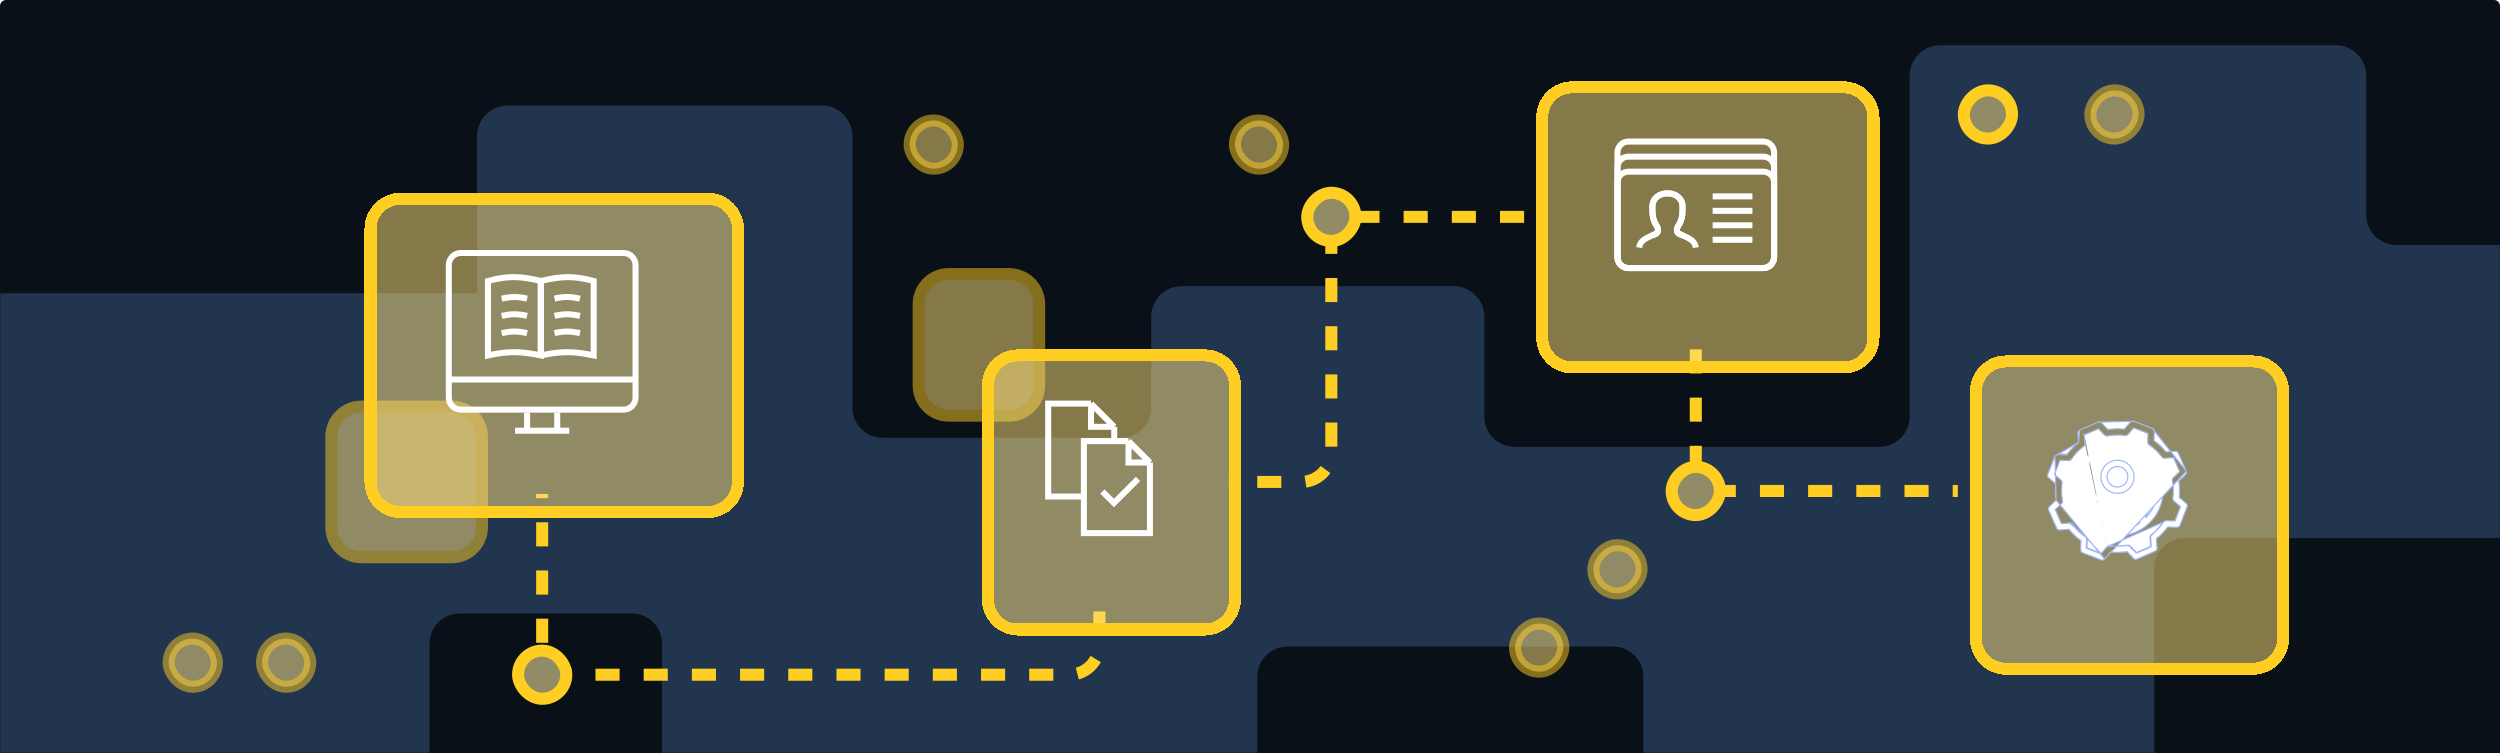<svg width="830" height="250" viewBox="0 0 830 250" fill="none" xmlns="http://www.w3.org/2000/svg">
<path d="M830 2C830 0.895 829.105 0 828 0H2C0.895 0 0 0.895 0 2V250H830V2Z" fill="#0A1017"/>
<mask id="mask0_3754_11672" style="mask-type:alpha" maskUnits="userSpaceOnUse" x="0" y="0" width="830" height="250">
<path d="M830 2C830 0.895 829.105 0 828 0H2C0.895 0 0 0.895 0 2V250H830V2Z" fill="#1241D8"/>
</mask>
<g mask="url(#mask0_3754_11672)">
<path d="M168.603 35C162.968 35 158.4 39.569 158.4 45.205V97.333H-7.797C-13.432 97.333 -18 101.902 -18 107.538V254.795C-18 260.431 -13.432 265 -7.797 265H132.4C138.035 265 142.603 260.431 142.603 254.795V213.667C142.603 208.144 147.08 203.667 152.603 203.667H209.799C215.322 203.667 219.799 208.144 219.799 213.667V254.795C219.799 260.431 224.367 265 230.002 265H407.199C412.834 265 417.402 260.431 417.402 254.795V224.667C417.402 219.144 421.879 214.667 427.402 214.667H535.598C541.121 214.667 545.598 219.144 545.598 224.667V254.795C545.598 260.431 550.166 265 555.801 265H704.998C710.633 265 715.201 260.431 715.201 254.795V188.667C715.201 183.144 719.678 178.667 725.201 178.667H831.397C836.92 178.667 841.397 183.144 841.397 188.667V247.795C841.397 253.431 845.965 258 851.601 258H884.797C890.432 258 895 253.431 895 247.795V91.538C895 85.902 890.432 81.333 884.797 81.333H795.601C790.078 81.333 785.601 76.856 785.601 71.333V25.205C785.601 19.569 781.032 15 775.397 15H644.201C638.566 15 633.998 19.569 633.998 25.205V138.333C633.998 143.856 629.52 148.333 623.998 148.333H502.801C497.279 148.333 492.801 143.856 492.801 138.333V105.205C492.801 99.569 488.233 95 482.598 95H392.402C386.767 95 382.199 99.569 382.199 105.205V135.333C382.199 140.856 377.721 145.333 372.199 145.333H293.002C287.48 145.333 283.002 140.856 283.002 135.333V45.205C283.002 39.569 278.434 35 272.799 35H168.603Z" fill="#22354E"/>
</g>
<path d="M506 72H452C446.477 72 442 76.477 442 82V150C442 155.523 437.523 160 432 160H408" stroke="#FFCE22" stroke-width="4" stroke-dasharray="8 8"/>
<path d="M365 202.997L365 213.997C365 219.52 360.523 223.997 355 223.997L190 223.997C184.477 223.997 180 219.52 180 213.997L180 164" stroke="#FFCE22" stroke-width="4" stroke-dasharray="8 8"/>
<path d="M563 116L563 153C563 158.523 567.477 163 573 163L650 163" stroke="#FFCE22" stroke-width="4" stroke-dasharray="8 8"/>
<rect width="16" height="16" rx="8" transform="matrix(-1 0 0 1 571 155)" fill="#918C65" stroke="#FFCE22" stroke-width="4"/>
<rect width="16" height="16" rx="8" transform="matrix(-1 0 0 1 450 64)" fill="#918C65" stroke="#FFCE22" stroke-width="4"/>
<rect width="16" height="16" rx="8" transform="matrix(-1 0 0 1 668 30)" fill="#918C65" stroke="#FFCE22" stroke-width="4"/>
<rect x="172" y="216" width="16" height="16" rx="8" fill="#918C65" stroke="#FFCE22" stroke-width="4"/>
<rect opacity="0.5" width="16" height="16" rx="8" transform="matrix(-1 0 0 1 710 30)" fill="#FFE27C" stroke="#FFCE22" stroke-width="4"/>
<rect opacity="0.5" x="56" y="212" width="16" height="16" rx="8" fill="#FFE27C" stroke="#FFCE22" stroke-width="4"/>
<rect opacity="0.5" x="87" y="212" width="16" height="16" rx="8" fill="#FFE27C" stroke="#FFCE22" stroke-width="4"/>
<rect opacity="0.5" x="302" y="40" width="16" height="16" rx="8" fill="#FFE27C" stroke="#FFCE22" stroke-width="4"/>
<rect opacity="0.5" x="410" y="40" width="16" height="16" rx="8" fill="#FFE27C" stroke="#FFCE22" stroke-width="4"/>
<rect opacity="0.5" width="16" height="16" rx="8" transform="matrix(-1 0 0 1 545 181)" fill="#FFE27C" stroke="#FFCE22" stroke-width="4"/>
<rect opacity="0.5" width="16" height="16" rx="8" transform="matrix(-1 0 0 1 519 207)" fill="#FFE27C" stroke="#FFCE22" stroke-width="4"/>
<g filter="url(#filter0_d_3754_11672)">
<path d="M618 31C618 25.477 613.523 21 608 21H518C512.477 21 508 25.477 508 31V104C508 109.523 512.477 114 518 114H608C613.523 114 618 109.523 618 104L618 31Z" fill="#FFE27C" fill-opacity="0.5" shape-rendering="crispEdges"/>
<path d="M618 31C618 25.477 613.523 21 608 21H518C512.477 21 508 25.477 508 31V104C508 109.523 512.477 114 518 114H608C613.523 114 618 109.523 618 104L618 31Z" stroke="#FFCE22" stroke-width="4" shape-rendering="crispEdges"/>
</g>
<g filter="url(#filter1_d_3754_11672)">
<path d="M754 122C754 116.477 749.523 112 744 112H662C656.477 112 652 116.477 652 122V204C652 209.523 656.477 214 662 214H744C749.523 214 754 209.523 754 204V122Z" fill="#FFE27C" fill-opacity="0.5" shape-rendering="crispEdges"/>
<path d="M754 122C754 116.477 749.523 112 744 112H662C656.477 112 652 116.477 652 122V204C652 209.523 656.477 214 662 214H744C749.523 214 754 209.523 754 204V122Z" stroke="#FFCE22" stroke-width="4" shape-rendering="crispEdges"/>
</g>
<path d="M712.402 171.933V168.553L712.402 168.553C712.395 165.768 710.126 163.516 707.329 163.512H707.329C707 163.512 706.69 163.669 706.494 163.933L706.494 163.933C705.677 165.039 704.38 165.693 703 165.693C701.62 165.693 700.322 165.039 699.506 163.933C699.311 163.669 699.001 163.512 698.671 163.512H698.671C695.875 163.516 693.606 165.768 693.598 168.553V168.553V171.933C691.239 169.51 689.912 166.265 689.91 162.88C689.91 155.704 695.781 149.864 702.998 149.864C710.214 149.864 716.089 155.705 716.089 162.88L712.402 171.933ZM712.402 171.933C714.761 169.51 716.088 166.265 716.089 162.88L712.402 171.933ZM695.671 173.662L695.671 168.554C695.671 168.554 695.671 168.554 695.671 168.554C695.675 167.085 696.752 165.842 698.202 165.614C700.397 168.073 704.12 168.473 706.793 166.519L706.675 166.358M695.671 173.662L695.471 168.553C695.475 166.948 696.68 165.597 698.281 165.401C700.397 167.854 704.056 168.271 706.675 166.358M695.671 173.662C697.817 175.073 700.291 175.896 703 175.896C705.709 175.896 708.183 175.073 710.329 173.662L710.329 168.554M695.671 173.662L710.329 168.554M706.675 166.358C707.059 166.079 707.408 165.758 707.718 165.401M706.675 166.358L706.793 166.52C707.159 166.253 707.495 165.95 707.797 165.614M707.718 165.401L707.694 165.599C707.728 165.603 707.763 165.608 707.797 165.614M707.718 165.401C709.32 165.597 710.524 166.948 710.529 168.553L707.718 165.401ZM707.797 165.614C709.247 165.842 710.325 167.084 710.329 168.553M707.797 165.614L710.329 168.553M710.329 168.553C710.329 168.553 710.329 168.554 710.329 168.554M710.329 168.553L710.329 168.554M703 147.8C694.643 147.8 687.842 154.564 687.842 162.88C687.842 171.196 694.643 177.96 703 177.96C711.358 177.96 718.159 171.196 718.159 162.88C718.159 154.564 711.358 147.8 703 147.8Z" fill="white" stroke="#A1B5F7" stroke-width="0.4"/>
<path d="M725.844 156.419L725.844 156.419C726.019 156.816 725.926 157.279 725.612 157.578C725.612 157.578 725.612 157.578 725.612 157.578L723.373 159.714C723.653 161.506 723.701 163.327 723.514 165.13L725.84 167.127L725.84 167.127C726.172 167.412 726.288 167.874 726.13 168.281L726.13 168.281L723.763 174.382L723.763 174.382C723.605 174.79 723.205 175.054 722.766 175.041L722.766 175.041L719.671 174.951C718.613 176.433 717.346 177.756 715.91 178.88L716.137 181.961C716.17 182.399 715.921 182.808 715.519 182.983L715.519 182.983L709.494 185.605L709.494 185.605C709.096 185.778 708.632 185.686 708.331 185.374L708.331 185.374L706.183 183.146C704.381 183.425 702.55 183.472 700.736 183.286L698.728 185.601L725.844 156.419ZM725.844 156.419L723.209 150.425C723.032 150.024 722.621 149.777 722.183 149.81C722.183 149.81 722.183 149.81 722.183 149.81L719.084 150.037C717.955 148.607 716.625 147.347 715.135 146.294L715.226 143.217C715.226 143.217 715.226 143.217 715.226 143.217C715.239 142.779 714.972 142.381 714.563 142.224L714.563 142.224M725.844 156.419L714.563 142.224M714.563 142.224L708.43 139.869L708.43 139.869M714.563 142.224L708.43 139.869M708.43 139.869C708.022 139.713 707.559 139.828 707.273 140.158C707.273 140.158 707.273 140.158 707.273 140.158L705.265 142.473C703.45 142.287 701.619 142.334 699.817 142.613L697.669 140.385C697.368 140.073 696.904 139.981 696.506 140.154L696.506 140.154M708.43 139.869L696.506 140.154M696.506 140.154L690.481 142.777M696.506 140.154L690.481 142.777M690.481 142.777C690.079 142.952 689.83 143.361 689.862 143.798C689.862 143.798 689.862 143.798 689.862 143.798L690.09 146.88M690.481 142.777L690.09 146.88M690.09 146.88C688.654 148.003 687.387 149.326 686.328 150.808L683.235 150.718C683.235 150.718 683.234 150.718 683.234 150.718L683.234 150.718L683.228 150.917M690.09 146.88L682.236 151.378L682.236 151.377L682.423 151.45M683.228 150.917C682.873 150.906 682.55 151.119 682.423 151.45M683.228 150.917L686.43 151.011L683.228 150.917ZM682.423 151.45L682.236 151.378M682.423 151.45L682.236 151.378M682.236 151.378L679.87 157.477C679.87 157.477 679.87 157.477 679.87 157.477C679.712 157.885 679.828 158.346 680.16 158.631L680.16 158.631L682.487 160.629C682.3 162.432 682.347 164.253 682.628 166.045M682.236 151.378L682.628 166.045M682.628 166.045L680.388 168.181C680.388 168.181 680.388 168.181 680.388 168.181C680.074 168.48 679.981 168.944 680.156 169.341L682.792 175.334C682.969 175.735 683.38 175.981 683.818 175.949L686.917 175.722C688.046 177.152 689.376 178.412 690.866 179.465L690.775 182.542C690.775 182.542 690.775 182.542 690.775 182.542C690.762 182.98 691.028 183.378 691.438 183.535L697.571 185.89C697.979 186.047 698.442 185.932 698.728 185.601L682.628 166.045ZM692.383 178.241C692.623 178.4 692.763 178.671 692.755 178.958L692.665 182.008L697.695 183.939L692.383 178.241ZM692.383 178.241C690.719 177.139 689.26 175.757 688.072 174.158C687.902 173.929 687.625 173.802 687.338 173.823L692.383 178.241ZM699.526 181.522L697.636 183.702L692.869 181.872L692.954 178.964C692.954 178.964 692.954 178.964 692.954 178.964C692.965 178.608 692.791 178.272 692.493 178.075L692.493 178.074C690.848 176.985 689.407 175.619 688.233 174.039L688.233 174.039C688.021 173.754 687.678 173.598 687.324 173.623L687.324 173.623L684.397 173.837L682.346 169.173L684.459 167.157C684.71 166.918 684.824 166.568 684.761 166.226C684.403 164.283 684.352 162.297 684.608 160.338C684.654 159.993 684.521 159.649 684.257 159.423L684.257 159.423L682.067 157.543L683.906 152.802L686.831 152.888L686.831 152.888C687.187 152.898 687.525 152.725 687.723 152.429L687.723 152.429C688.819 150.793 690.191 149.359 691.781 148.191C692.067 147.981 692.225 147.638 692.198 147.285M699.526 181.522L718.276 173.33C718.474 173.033 718.812 172.86 719.169 172.871L722.094 172.957L723.933 168.216L721.744 166.336C721.48 166.109 721.348 165.766 721.393 165.421C721.649 163.462 721.597 161.476 721.24 159.533C721.177 159.191 721.291 158.841 721.542 158.602L721.542 158.602L723.655 156.586L721.604 151.922L718.677 152.136L718.677 152.136C718.323 152.161 717.98 152.005 717.768 151.72L717.768 151.72C716.594 150.14 715.152 148.774 713.508 147.685L713.508 147.684C713.21 147.487 713.036 147.151 713.046 146.795C713.046 146.795 713.046 146.795 713.046 146.795L713.132 143.887L708.365 142.057L706.475 144.236L706.475 144.236C706.247 144.499 705.902 144.63 705.557 144.585C703.587 144.33 701.589 144.381 699.635 144.737L699.635 144.737C699.293 144.799 698.942 144.687 698.701 144.437L698.701 144.437L696.674 142.334L691.983 144.375M699.526 181.522C699.526 181.522 699.526 181.522 699.526 181.522M699.526 181.522L699.526 181.522M692.198 147.285L692.198 147.285L691.999 147.3L692.198 147.285ZM692.198 147.285L691.983 144.375M691.983 144.375L691.853 144.432L691.773 144.248L691.973 144.233L691.983 144.375ZM714.001 178.459C713.979 178.174 714.107 177.899 714.338 177.729L718.276 173.33C717.181 174.966 715.808 176.4 714.219 177.568L714.219 177.568C713.933 177.778 713.775 178.12 713.801 178.474M714.001 178.459L713.801 178.474L713.801 178.474M714.001 178.459L713.801 178.474M714.001 178.459L714.226 181.51M713.801 178.474L714.016 181.384M714.016 181.384L714.146 181.327L714.226 181.51M714.016 181.384L709.326 183.425M714.016 181.384L714.027 181.525L714.226 181.51M714.226 181.51L709.278 183.664M709.326 183.425L709.422 183.525L709.278 183.664M709.326 183.425L707.298 181.322L707.298 181.322C707.057 181.072 706.707 180.959 706.365 181.022M709.326 183.425L709.199 183.48L709.278 183.664M709.278 183.664L707.154 181.46C706.96 181.259 706.677 181.168 706.4 181.218L706.365 181.022C706.365 181.022 706.365 181.022 706.365 181.022M706.365 181.022C704.411 181.377 702.414 181.429 700.444 181.174C700.099 181.129 699.754 181.259 699.526 181.522M706.365 181.022L699.526 181.522" fill="white" stroke="#A1B5F7" stroke-width="0.4"/>
<path d="M703 152.808H703C699.956 152.808 697.487 155.262 697.487 158.293C697.487 161.324 699.956 163.778 703 163.778C706.044 163.778 708.513 161.323 708.513 158.293V158.293C708.51 155.264 706.042 152.811 703 152.808ZM703 161.714C701.099 161.714 699.56 160.181 699.56 158.293C699.56 156.404 701.099 154.872 703 154.872C704.901 154.872 706.44 156.404 706.44 158.293C706.438 160.18 704.9 161.712 703 161.714Z" fill="white" stroke="#A1B5F7" stroke-width="0.4"/>
<g opacity="0.5" filter="url(#filter2_d_3754_11672)">
<path d="M341 93C341 87.477 336.523 83 331 83H311C305.477 83 301 87.477 301 93V120C301 125.523 305.477 130 311 130H331C336.523 130 341 125.523 341 120V93Z" fill="#FFE27C"/>
<path d="M341 93C341 87.477 336.523 83 331 83H311C305.477 83 301 87.477 301 93V120C301 125.523 305.477 130 311 130H331C336.523 130 341 125.523 341 120V93Z" stroke="#FFCE22" stroke-width="4"/>
</g>
<g opacity="0.5" filter="url(#filter3_d_3754_11672)">
<path d="M156 137C156 131.477 151.523 127 146 127H116C110.477 127 106 131.477 106 137V167C106 172.523 110.477 177 116 177H146C151.523 177 156 172.523 156 167V137Z" fill="#FFE27C"/>
<path d="M156 137C156 131.477 151.523 127 146 127H116C110.477 127 106 131.477 106 137V167C106 172.523 110.477 177 116 177H146C151.523 177 156 172.523 156 167V137Z" stroke="#FFCE22" stroke-width="4"/>
</g>
<g filter="url(#filter4_d_3754_11672)">
<path d="M241 68C241 62.477 236.523 58 231 58H129C123.477 58 119 62.477 119 68V152C119 157.523 123.477 162 129 162H231C236.523 162 241 157.523 241 152V68Z" fill="#FFE27C" fill-opacity="0.5" shape-rendering="crispEdges"/>
<path d="M241 68C241 62.477 236.523 58 231 58H129C123.477 58 119 62.477 119 68V152C119 157.523 123.477 162 129 162H231C236.523 162 241 157.523 241 152V68Z" stroke="#FFCE22" stroke-width="4" shape-rendering="crispEdges"/>
</g>
<path d="M162 93.277C168.991 91.428 172.812 91.727 179.55 93.277V118C172.373 116.506 168.553 116.617 162 118V93.277Z" stroke="white" stroke-width="2"/>
<path d="M180.232 117.861C186.976 116.515 190.758 116.661 197.1 118V93.277C190.109 91.428 186.288 91.727 179.55 93.277V117.596M180.232 117.861C180.008 117.906 179.969 117.714 179.738 117.762L179.55 117.596M180.232 117.861L179.55 117.596" stroke="white" stroke-width="2"/>
<path d="M166.55 99.132C169.849 98.455 171.701 98.412 175 99.132" stroke="white" stroke-width="2"/>
<path d="M192.55 99.132C189.251 98.455 187.399 98.412 184.1 99.132" stroke="white" stroke-width="2"/>
<path d="M166.55 104.861C169.849 104.185 171.701 104.141 175 104.861" stroke="white" stroke-width="2"/>
<path d="M192.55 104.861C189.251 104.185 187.399 104.141 184.1 104.861" stroke="white" stroke-width="2"/>
<path d="M166.55 110.589C169.849 109.913 171.701 109.869 175 110.589" stroke="white" stroke-width="2"/>
<path d="M192.55 110.589C189.251 109.913 187.399 109.869 184.1 110.589" stroke="white" stroke-width="2"/>
<path d="M149 88C149 85.791 150.791 84 153 84H207C209.209 84 211 85.791 211 88V126V132C211 134.209 209.209 136 207 136H175H153C150.791 136 149 134.209 149 132V126V88Z" stroke="white" stroke-width="2"/>
<path d="M175 137V143M175 143H185M175 143H189H185M175 143H171M185 143V137" stroke="white" stroke-width="2"/>
<rect x="149" y="125" width="62" height="2" fill="white"/>
<g filter="url(#filter5_d_3754_11672)">
<path d="M406 120C406 114.477 401.523 110 396 110H334C328.477 110 324 114.477 324 120V191C324 196.523 328.477 201 334 201H396C401.523 201 406 196.523 406 191V120Z" fill="#FFE27C" fill-opacity="0.5" shape-rendering="crispEdges"/>
<path d="M406 120C406 114.477 401.523 110 396 110H334C328.477 110 324 114.477 324 120V191C324 196.523 328.477 201 334 201H396C401.523 201 406 196.523 406 191V120Z" stroke="#FFCE22" stroke-width="4" shape-rendering="crispEdges"/>
</g>
<path d="M374.667 146.444L381.778 153.556M374.667 146.444V153.556H381.778M374.667 146.444H369.926M381.778 153.556V177H359.852V164.852M359.852 164.852V146.444H369.926M359.852 164.852H348V134H362.222M362.222 134L369.926 141.704M362.222 134V141.704H369.926M369.926 141.704V146.444" stroke="white" stroke-width="2"/>
<path d="M366 163.174L369.826 167L377.826 159" stroke="white" stroke-width="2"/>
<path d="M540.634 57L585.366 57C587.374 57 589 58.626 589 60.634L589 85.367C589 87.374 587.374 89 585.366 89L540.634 89C538.626 89 537 87.374 537 85.367L537 60.634C537 58.626 538.626 57 540.634 57Z" stroke="white" stroke-width="2" stroke-miterlimit="10"/>
<path d="M544.2 82.2C544.464 80.397 545.347 79.421 549.4 77.8C550.2 77.48 551.134 76.6 549.8 74.6C549 73.4 548.6 71.8 548.6 69.8V68.6C548.6 65.8 551 64.2 553.4 64.2H553.8C556.2 64.2 558.6 65.8 558.6 68.6V69.8C558.6 71.8 558.2 73.4 557.4 74.6C556.067 76.6 557 77.48 557.8 77.8C558.082 77.913 558.348 78.022 558.6 78.129" stroke="white" stroke-width="2"/>
<path d="M563 82.2C562.736 80.397 561.853 79.421 557.8 77.8C557 77.48 556.067 76.6 557.4 74.6C558.2 73.4 558.6 71.8 558.6 69.8V68.6C558.6 65.8 556.2 64.2 553.8 64.2H553.4C551 64.2 548.6 65.8 548.6 68.6V69.8C548.6 71.8 549 73.4 549.8 74.6C551.133 76.6 550.2 77.48 549.4 77.8C549.118 77.913 548.852 78.022 548.6 78.129" stroke="white" stroke-width="2"/>
<line x1="568.6" y1="65.2" x2="581.8" y2="65.2" stroke="white" stroke-width="2"/>
<line x1="568.6" y1="70" x2="581.8" y2="70" stroke="white" stroke-width="2"/>
<line x1="568.6" y1="74.8" x2="581.8" y2="74.8" stroke="white" stroke-width="2"/>
<line x1="568.6" y1="79.601" x2="581.8" y2="79.601" stroke="white" stroke-width="2"/>
<path d="M540.634 52L585.366 52C587.374 52 589 53.626 589 55.634L589 85.367C589 87.374 587.374 89 585.366 89L540.634 89C538.626 89 537 87.374 537 85.367L537 55.634C537 53.626 538.626 52 540.634 52Z" stroke="white" stroke-width="2" stroke-miterlimit="10"/>
<path d="M540.634 47L585.366 47C587.374 47 589 48.626 589 50.634L589 85.367C589 87.374 587.374 89 585.366 89L540.634 89C538.626 89 537 87.374 537 85.367L537 50.634C537 48.626 538.626 47 540.634 47Z" stroke="white" stroke-width="2" stroke-miterlimit="10"/>
<defs>
<filter id="filter0_d_3754_11672" x="490" y="7" width="154" height="137" filterUnits="userSpaceOnUse" color-interpolation-filters="sRGB">
<feFlood flood-opacity="0" result="BackgroundImageFix"/>
<feColorMatrix in="SourceAlpha" type="matrix" values="0 0 0 0 0 0 0 0 0 0 0 0 0 0 0 0 0 0 127 0" result="hardAlpha"/>
<feOffset dx="4" dy="8"/>
<feGaussianBlur stdDeviation="10"/>
<feComposite in2="hardAlpha" operator="out"/>
<feColorMatrix type="matrix" values="0 0 0 0 0 0 0 0 0 0 0 0 0 0 0 0 0 0 0.08 0"/>
<feBlend mode="normal" in2="BackgroundImageFix" result="effect1_dropShadow_3754_11672"/>
<feBlend mode="normal" in="SourceGraphic" in2="effect1_dropShadow_3754_11672" result="shape"/>
</filter>
<filter id="filter1_d_3754_11672" x="634" y="98" width="146" height="146" filterUnits="userSpaceOnUse" color-interpolation-filters="sRGB">
<feFlood flood-opacity="0" result="BackgroundImageFix"/>
<feColorMatrix in="SourceAlpha" type="matrix" values="0 0 0 0 0 0 0 0 0 0 0 0 0 0 0 0 0 0 127 0" result="hardAlpha"/>
<feOffset dx="4" dy="8"/>
<feGaussianBlur stdDeviation="10"/>
<feComposite in2="hardAlpha" operator="out"/>
<feColorMatrix type="matrix" values="0 0 0 0 0 0 0 0 0 0 0 0 0 0 0 0 0 0 0.08 0"/>
<feBlend mode="normal" in2="BackgroundImageFix" result="effect1_dropShadow_3754_11672"/>
<feBlend mode="normal" in="SourceGraphic" in2="effect1_dropShadow_3754_11672" result="shape"/>
</filter>
<filter id="filter2_d_3754_11672" x="283" y="69" width="84" height="91" filterUnits="userSpaceOnUse" color-interpolation-filters="sRGB">
<feFlood flood-opacity="0" result="BackgroundImageFix"/>
<feColorMatrix in="SourceAlpha" type="matrix" values="0 0 0 0 0 0 0 0 0 0 0 0 0 0 0 0 0 0 127 0" result="hardAlpha"/>
<feOffset dx="4" dy="8"/>
<feGaussianBlur stdDeviation="10"/>
<feComposite in2="hardAlpha" operator="out"/>
<feColorMatrix type="matrix" values="0 0 0 0 0 0 0 0 0 0 0 0 0 0 0 0 0 0 0.08 0"/>
<feBlend mode="normal" in2="BackgroundImageFix" result="effect1_dropShadow_3754_11672"/>
<feBlend mode="normal" in="SourceGraphic" in2="effect1_dropShadow_3754_11672" result="shape"/>
</filter>
<filter id="filter3_d_3754_11672" x="88" y="113" width="94" height="94" filterUnits="userSpaceOnUse" color-interpolation-filters="sRGB">
<feFlood flood-opacity="0" result="BackgroundImageFix"/>
<feColorMatrix in="SourceAlpha" type="matrix" values="0 0 0 0 0 0 0 0 0 0 0 0 0 0 0 0 0 0 127 0" result="hardAlpha"/>
<feOffset dx="4" dy="8"/>
<feGaussianBlur stdDeviation="10"/>
<feComposite in2="hardAlpha" operator="out"/>
<feColorMatrix type="matrix" values="0 0 0 0 0 0 0 0 0 0 0 0 0 0 0 0 0 0 0.08 0"/>
<feBlend mode="normal" in2="BackgroundImageFix" result="effect1_dropShadow_3754_11672"/>
<feBlend mode="normal" in="SourceGraphic" in2="effect1_dropShadow_3754_11672" result="shape"/>
</filter>
<filter id="filter4_d_3754_11672" x="101" y="44" width="166" height="148" filterUnits="userSpaceOnUse" color-interpolation-filters="sRGB">
<feFlood flood-opacity="0" result="BackgroundImageFix"/>
<feColorMatrix in="SourceAlpha" type="matrix" values="0 0 0 0 0 0 0 0 0 0 0 0 0 0 0 0 0 0 127 0" result="hardAlpha"/>
<feOffset dx="4" dy="8"/>
<feGaussianBlur stdDeviation="10"/>
<feComposite in2="hardAlpha" operator="out"/>
<feColorMatrix type="matrix" values="0 0 0 0 0 0 0 0 0 0 0 0 0 0 0 0 0 0 0.08 0"/>
<feBlend mode="normal" in2="BackgroundImageFix" result="effect1_dropShadow_3754_11672"/>
<feBlend mode="normal" in="SourceGraphic" in2="effect1_dropShadow_3754_11672" result="shape"/>
</filter>
<filter id="filter5_d_3754_11672" x="306" y="96" width="126" height="135" filterUnits="userSpaceOnUse" color-interpolation-filters="sRGB">
<feFlood flood-opacity="0" result="BackgroundImageFix"/>
<feColorMatrix in="SourceAlpha" type="matrix" values="0 0 0 0 0 0 0 0 0 0 0 0 0 0 0 0 0 0 127 0" result="hardAlpha"/>
<feOffset dx="4" dy="8"/>
<feGaussianBlur stdDeviation="10"/>
<feComposite in2="hardAlpha" operator="out"/>
<feColorMatrix type="matrix" values="0 0 0 0 0 0 0 0 0 0 0 0 0 0 0 0 0 0 0.08 0"/>
<feBlend mode="normal" in2="BackgroundImageFix" result="effect1_dropShadow_3754_11672"/>
<feBlend mode="normal" in="SourceGraphic" in2="effect1_dropShadow_3754_11672" result="shape"/>
</filter>
</defs>
</svg>
